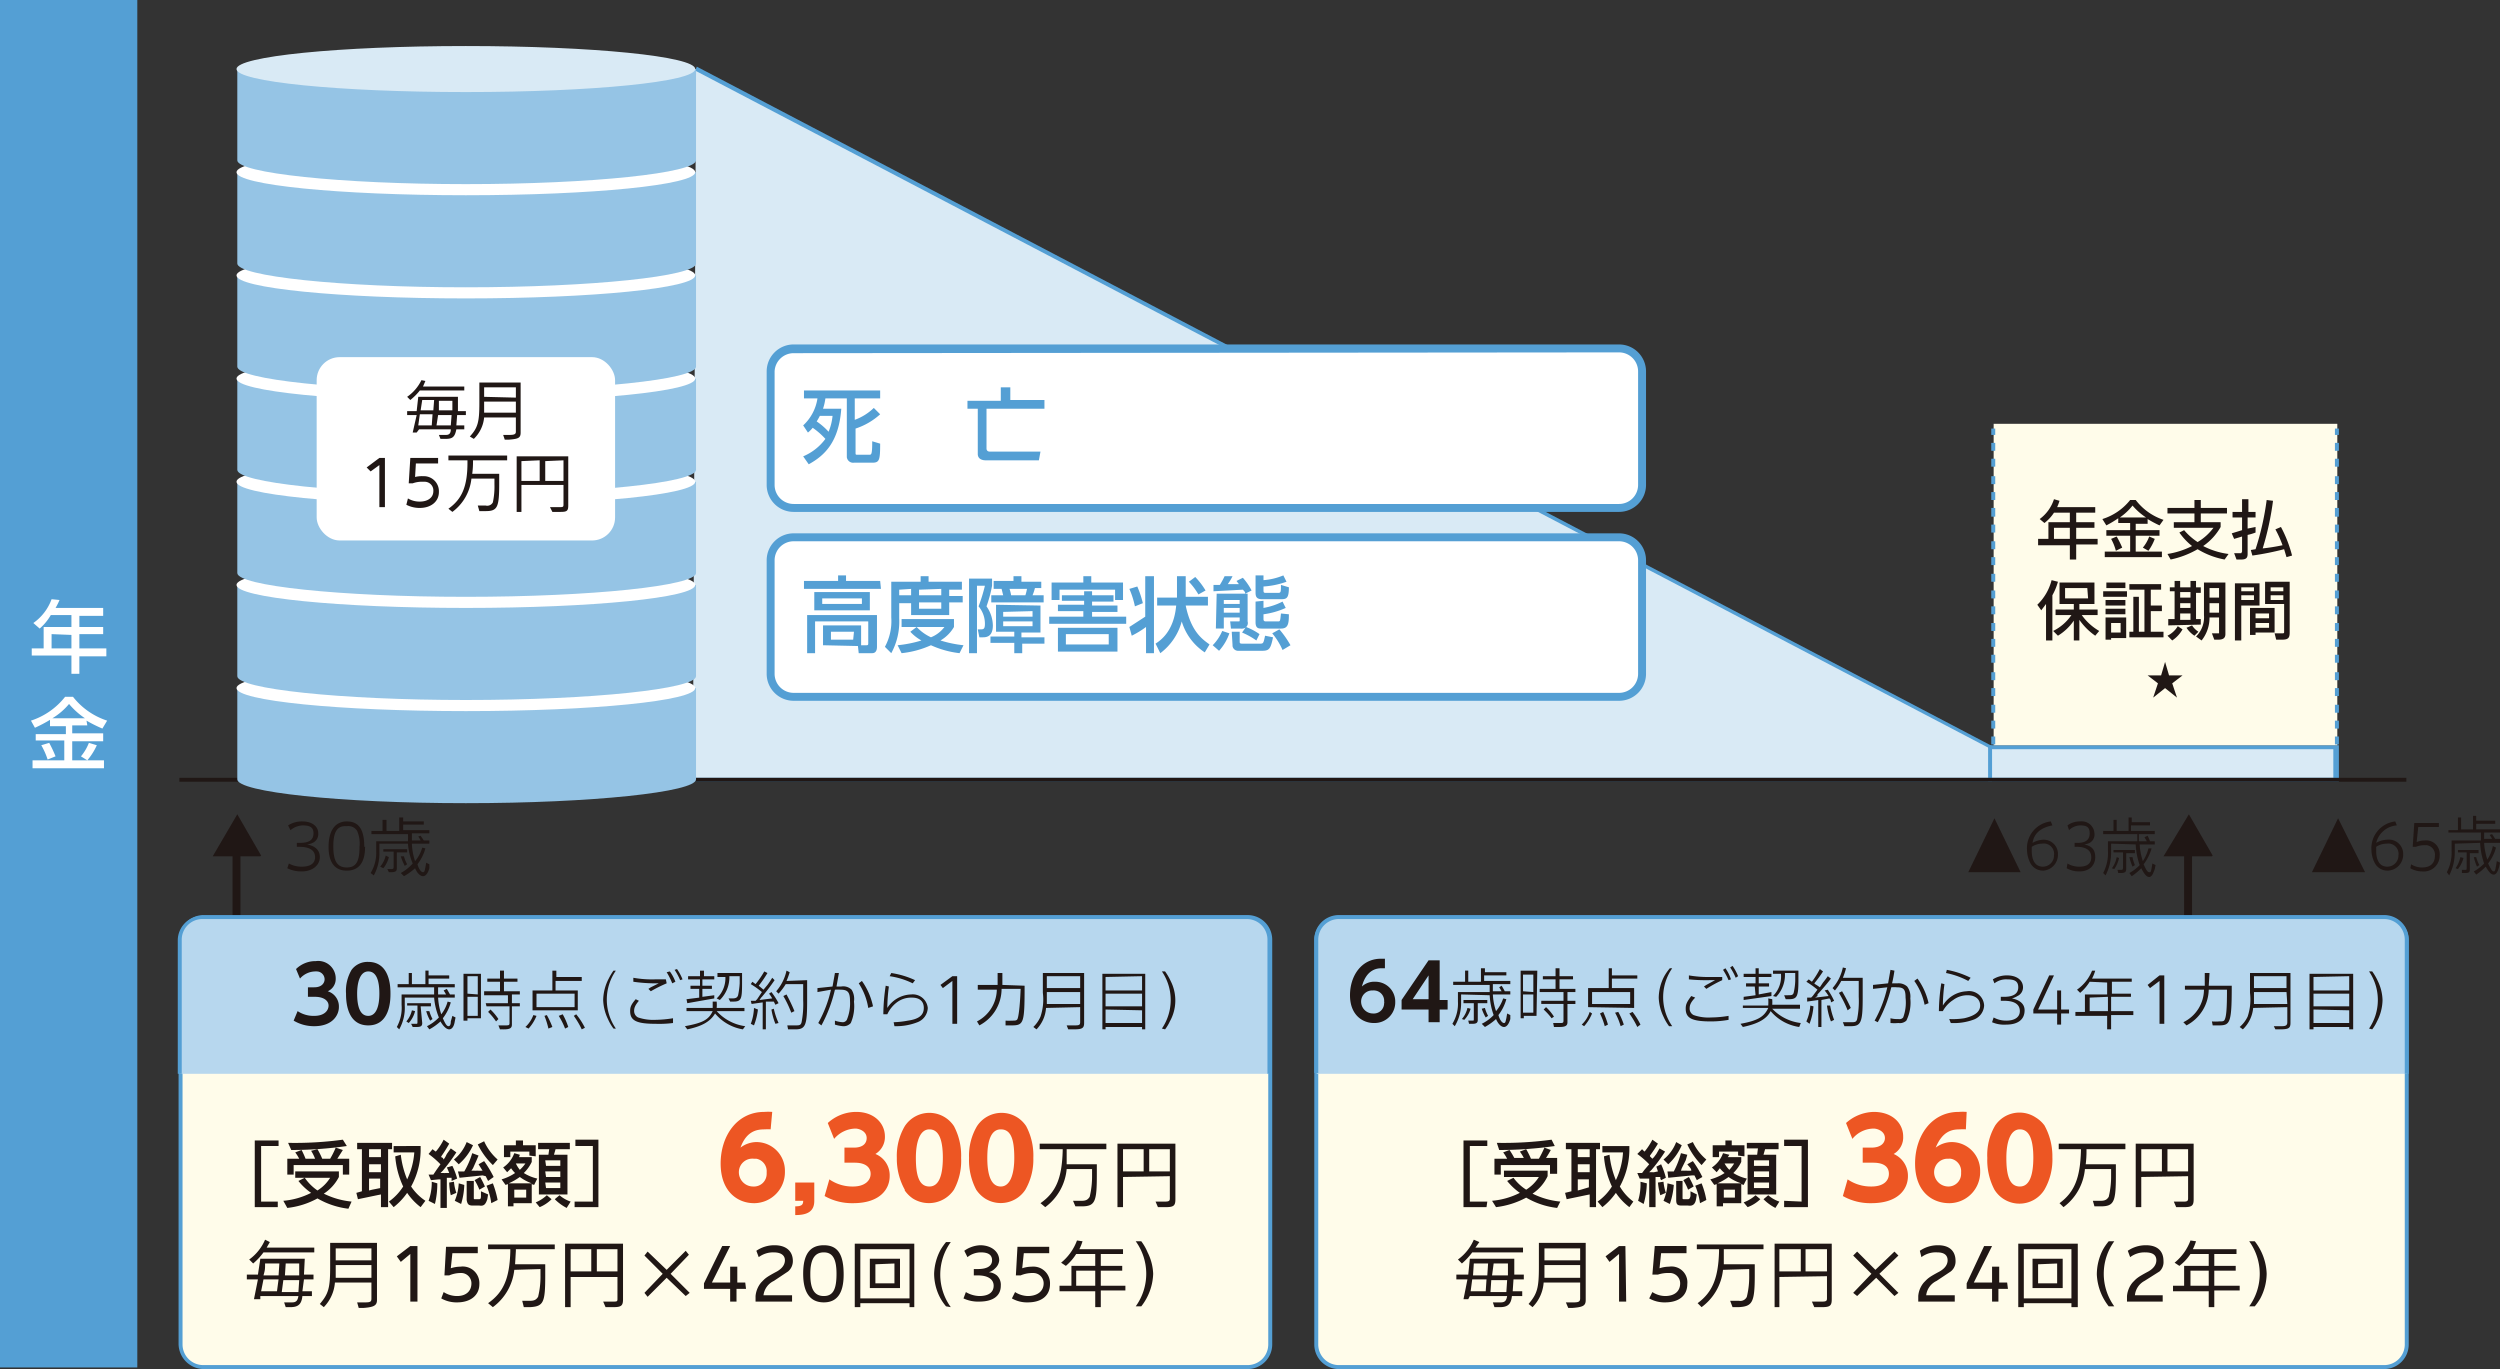 <svg xmlns="http://www.w3.org/2000/svg" width="315" height="172.5"><rect width="100%" height="100%" fill="#333333" stroke="none"/><path fill="#201715" d="M275.2 107h1v13.4h-1z"/><path fill="#201715" d="M278.8 107.8l-3-5.2-3.2 5.3h6.1z"/><rect x="165.9" y="115.6" width="137.3" height="56.7" rx="2.9" fill="#fffcea"/><path d="M300.3 172.5H168.8a3.1 3.1 0 01-3.2-3.1v-51a3.1 3.1 0 013.2-3h131.5a3.1 3.1 0 013.2 3v51a3.1 3.1 0 01-3.2 3.1zm-131.5-56.7a2.6 2.6 0 00-2.7 2.6v51a2.6 2.6 0 002.7 2.6h131.5a2.6 2.6 0 002.7-2.7v-50.9a2.6 2.6 0 00-2.7-2.6z" fill="#549fd4"/><path d="M165.9 135.3v-16.9a2.9 2.9 0 012.9-2.8h131.5a2.9 2.9 0 013 2.9v16.8" fill="#b7d7ee"/><path d="M303.5 135.3h-.5v-16.9a2.6 2.6 0 00-2.6-2.6H168.8a2.6 2.6 0 00-2.7 2.6v16.8h-.5v-16.7a3.1 3.1 0 013.2-3.2h131.5a3.1 3.1 0 013.2 3.2z" fill="#549fd4"/><path fill="#d9eaf5" d="M87.3 98.2h163.5v-4.1L87.7 8.7"/><path fill="#549fd4" d="M251 98.5H87.4V98h163.3v-3.7L87.6 8.9l.2-.5L251 94v4.6z"/><path fill="#d9eaf5" d="M250.8 94.1v4.1h43.6v-4.1H251z"/><path d="M294.7 98.5h-44.2v-4.6h44.2zM251 98h43v-3.6h-43z" fill="#549fd4"/><path fill="#fffcea" d="M251.2 53.4h43.3v40.5h-43.3z"/><path d="M294.7 93.8h-.5v-1h.5zm0-2h-.5v-1h.5zm0-2h-.5v-1h.5zm0-2.1h-.5v-1h.5zm0-2h-.5v-1h.5zm0-2.2h-.5v-1h.5zm0-2h-.5v-1h.5zm0-2h-.5v-1h.5zm0-2.1h-.5v-1h.5zm0-2h-.5v-1h.5zm0-2.1h-.5v-1h.5zm0-2.1h-.5v-1h.5zm0-2h-.5v-1h.5zm0-2.1h-.5v-1h.5zm0-2h-.5V64h.5zm0-2.1h-.5v-1h.5zm0-2h-.5v-1h.5zm0-2.2h-.5v-1h.5zm0-2h-.5v-1h.5zm0-2h-.5V54h.5zM251.4 93.8h-.5v-1h.5zm0-2h-.5v-1h.5zm0-2h-.5v-1h.5zm0-2.1h-.5v-1h.5zm0-2h-.5v-1h.5zm0-2.2h-.5v-1h.5zm0-2h-.5v-1h.5zm0-2h-.5v-1h.5zm0-2.1h-.5v-1h.5zm0-2h-.5v-1h.5zm0-2.1h-.5v-1h.5zm0-2.1h-.5v-1h.5zm0-2h-.5v-1h.5zm0-2.1h-.5v-1h.5zm0-2h-.5V64h.5zm0-2.1h-.5v-1h.5zm0-2h-.5v-1h.5zm0-2.2h-.5v-1h.5zm0-2h-.5v-1h.5zm0-2h-.5V54h.5z" fill="#549fd4"/><path d="M258.8 64.6a5.3 5.3 0 01-1.2 1.3l-.6-.5a5 5 0 001.8-2.5l.7.2a6.7 6.7 0 01-.3.8h4.8v.7h-2.4v1.2h2.3v.7h-2.3v1.4h2.7v.7h-2.7v1.9h-.8v-1.8h-4v-.8h1.3v-2.1h2.7v-1.2zm0 1.9v1.4h2v-1.4zM270.6 66h-1.5v.8h3v.7h-3v2h3.3v.7h-7.2v-.7h3.2v-2h-3v-.7h3v-.9h-1.5v-.6a13.6 13.6 0 01-1.5.9l-.5-.8a7.2 7.2 0 003.5-2.4h.7a7.3 7.3 0 003.5 2.5l-.5.7a14.5 14.5 0 01-1.5-.8zm-4 3.4a6.4 6.4 0 00-.6-1.5l.7-.3a12.5 12.5 0 01.7 1.4zm3.8-4.2a7.8 7.8 0 01-1.7-1.5 7.2 7.2 0 01-1.6 1.5zM270 69a4.7 4.7 0 00.8-1.4l.7.3a6.3 6.3 0 01-.8 1.5zM275.2 66.8a7.8 7.8 0 001.7 1.5 6.9 6.9 0 002-1.8h-5v-.7h2.6v-1.1h-3.4V64h3.4v-1h.8v1h3.3v.7h-3.3v1.1h2.5v.6a7.2 7.2 0 01-2.2 2.4 9.5 9.5 0 003.2 1l-.5.7a10 10 0 01-3.4-1.3 11.4 11.4 0 01-3.4 1.3l-.4-.7a10.3 10.3 0 003.1-1 8.1 8.1 0 01-1.6-1.7zM282.5 65.2h-1.2v-.7h1.2v-1.6h.8v1.6h.9v.7h-1v1.4l1-.2v.7a6.5 6.5 0 01-1 .3v2.4c0 .5-.2.7-.8.7h-.6l-.3-.8H282.4l.1-.2v-1.9l-1 .3-.3-.7 1.3-.4zm5.6 5l-.3-1a35.6 35.6 0 01-4 .8l-.2-.7.6-.1a34.3 34.3 0 001.4-6.2l.8.1a36.3 36.3 0 01-1.3 6 24.3 24.3 0 002.5-.4 14 14 0 00-.9-2l.7-.3a16.1 16.1 0 011.4 3.6zM257.8 76.1l-.6.8-.5-.7a6.5 6.5 0 001.8-3.1l.8.2a7.3 7.3 0 01-.7 1.7v5.7h-.8zm4.2.7h2.3v.7h-2a7 7 0 002.2 2l-.5.6a8 8 0 01-2-2v2.6h-.7v-2.5a6.5 6.5 0 01-2 1.9l-.6-.6a6 6 0 002.3-2h-2v-.7h2.3v-.7h-1.8v-2.7h4.4v2.7H262zm1-2.7h-2.8v1.3h2.9zM268 74.5v.7h-3v-.7zm-2.7 3.3h2.6v2.6H266v.2h-.7zm2.5-1.5h-2.5v-.7h2.5zm0 .4v.7h-2.5v-.7zm0-2.6h-2.4v-.7h2.4zm-1.8 4.4v1.2h1.2v-1.2zm2.8-3.3h.7v4.4h.7v-5.3h-1.9v-.7h4v.7H271v2h1.4v.7h-1.4v2.6h1.6v.7h-4.3v-.7h.5zM275 79.3a4.1 4.1 0 01-1.3 1.4l-.6-.6a3.1 3.1 0 001.3-1.2zm-1.8-.5V78h.8v-3.5h-.6V74h.6v-.8h.7v.8h1.3v-.8h.7v.8h.6v.7h-.6V78h.6v.7zm1.5-4.2v.7h1.3v-.7zm0 1.4v.6h1.3V76zm0 1.3v.8h1.3v-.8zm1.5 1.5a2.6 2.6 0 00.8.8l-.5.5a3.5 3.5 0 01-1-1zm2.5 1h.9v-2h-1.2a4.6 4.6 0 01-1 2.9l-.7-.5a3.4 3.4 0 001-2.7v-4.1h2.7v6.5c0 .5-.3.7-.9.7h-.5zm-.3-5.7v1.2h1.2v-1.2zm0 1.9v1.2h1.2V76zM284.7 76.3h-2.3v4.4h-.8v-7.2h3.1zM284 74h-1.6v.5h1.6zm0 1h-1.6v.6h1.6zm.2 5h-.7v-3.4h3.1v3.1h-2.4zm1.7-2.1v-.6h-1.7v.6zm0 1.2v-.6h-1.7v.6zm2.6.6c0 .7-.2.9-1 .9h-.7l-.2-.8h.8c.4 0 .4 0 .4-.2v-3.5h-2.4v-2.8h3.1zm-.8-5.7h-1.6v.5h1.6zm0 1h-1.6v.6h1.6zM275 85.1l-1.3 1 .6 1.8-1.5-1.2-1.5 1.2.6-1.8-1.3-1h1.7l.5-1.7.5 1.7z" fill="#201715"/><path fill="#549fd4" d="M0 0h17.3v172.3H0z"/><path d="M6.4 77.5A6.6 6.6 0 015 79.2l-.8-.7a6.3 6.3 0 002.3-3l1 .1a8.2 8.2 0 01-.5 1h6v1h-3V79h3v.9h-3v1.8h3.4v1H10v2.2H9v-2.3H4v-.9h1.5V79H9v-1.5zm.1 2.4v1.8H9V80zM11 91.4H9.1v1H13v1H9.1v2.4h4v1h-9v-1h4v-2.5H4.5v-.8h3.8v-1H6.3v-.8a17.4 17.4 0 01-1.9 1l-.5-.9a9 9 0 004.3-3h1a9 9 0 004.3 3l-.6 1a17.3 17.3 0 01-2-1zm-5 4.3a9 9 0 00-.8-1.8l1-.3a16.1 16.1 0 01.8 1.7zm4.7-5.2a9.6 9.6 0 01-2-1.8 8.3 8.3 0 01-2.1 1.8zm-.5 4.8a6.1 6.1 0 001-1.7l1 .3a7.9 7.9 0 01-1.2 1.9z" fill="#fff"/><path d="M36.3 104a3.2 3.2 0 011.8-.5c1.2 0 2 .6 2 1.5a1.2 1.2 0 01-.7 1.2 2.3 2.3 0 01-.7.2c1 .2 1.6.7 1.6 1.6 0 1-.9 1.8-2.3 1.8a4 4 0 01-1.8-.4l.2-.6a3.3 3.3 0 001.6.4c1.1 0 1.7-.4 1.7-1.2s-.6-1.3-2-1.3h-.3v-.5h.4c1.2 0 1.7-.4 1.7-1.2s-.5-1-1.4-1a2.6 2.6 0 00-1.5.6zM46 106.7c0 2-.8 3-2.3 3s-2.3-1-2.3-3 .8-3.2 2.3-3.2 2.2 1 2.2 3.2zm-4 0c0 1.8.5 2.6 1.7 2.6s1.6-.8 1.6-2.6a4 4 0 00-.3-2 1.3 1.3 0 00-1.3-.6c-1.2-.1-1.7.7-1.7 2.5zM47.8 106.3v1a5.7 5.7 0 01-.7 3l-.4-.3a4.9 4.9 0 00.7-2.8V106h4a8 8 0 000-.9h-4.6v-.4h1.4v-1.4h.5v1.4h1.6V103h.5v.5h2.6v.4h-2.6v.7h3.3v.4h-2.2v.9H53a3.4 3.4 0 00-.3-.5l.3-.1.4.6h.7v.4h-2.2a7.5 7.5 0 00.4 2.2 4.5 4.5 0 00.9-1.7l.4.1a5.9 5.9 0 01-1 2c.2.7.5 1 .7 1s.2-.2.3-.6l.1-.6.4.2v.5c-.2.7-.5 1-.8 1s-.7-.3-1-1a7.7 7.7 0 01-1.4 1l-.4-.4a5.6 5.6 0 001.5-1.2 8 8 0 01-.6-2.5zM49 108a3.7 3.7 0 01-.7 1.4l-.4-.2a3.3 3.3 0 00.7-1.4zm1 1.4c0 .4-.2.5-.8.5H49l-.2-.4h.5c.2 0 .3 0 .3-.3v-1.9h-1.3v-.3h3v.4h-1.3zm1-.3a7.3 7.3 0 01-.5-1.2h.4a4.2 4.2 0 00.4 1zM298 109.9h-6.7l3.3-6.8zM302 104a2.9 2.9 0 00-2.6 2.2 3 3 0 011.4-.4 1.8 1.8 0 012 1.7v.2a2 2 0 01-2 2 1.8 1.8 0 01-1.6-1 3.7 3.7 0 01-.4-1.6 3.4 3.4 0 013-3.6zm-2.6 3.2c0 1.3.5 2 1.4 2a1.4 1.4 0 001.4-1.3v-.1a1.3 1.3 0 00-1.5-1.5 2.4 2.4 0 00-1.3.4.4.4 0 000 .1zM304.5 106.1a2.6 2.6 0 011-.2 1.7 1.7 0 011.9 1.6 1.2 1.2 0 010 .3 2 2 0 01-2.2 2 3 3 0 01-1.5-.4l.1-.5a2.5 2.5 0 001.4.4c1 0 1.6-.5 1.6-1.5a1.2 1.2 0 00-1-1.3 1.3 1.3 0 00-.2 0 2.9 2.9 0 00-1.2.2h-.4l.2-3h3.1v.5h-2.6zM309.3 106.3v1a6.3 6.3 0 01-.7 3l-.3-.4a5.3 5.3 0 00.6-2.7v-1.3h3.7v-1h-4.1v-.3h1.2V103h.4v1.5h1.5v-1.7h.4v.6h2.4v.4H312v.7h3v.4h-2v.8h1a4.2 4.2 0 00-.3-.5l.3-.1.4.6h.6v.5h-2a8.2 8.2 0 00.4 2.1 4.7 4.7 0 00.7-1.7l.4.2a5.8 5.8 0 01-1 2c.3.6.5 1 .7 1s.2-.2.3-.7l.1-.6.4.2-.1.5c-.2.7-.4 1-.7 1s-.6-.3-1-1a7.2 7.2 0 01-1.2 1l-.3-.4a5.6 5.6 0 001.3-1 9 9 0 01-.5-2.6zm1.1 1.8a3.8 3.8 0 01-.7 1.4l-.3-.1a3.7 3.7 0 00.6-1.4zm.8 1.4c0 .4-.1.5-.6.5h-.4v-.4h.4c.2 0 .2 0 .2-.3v-1.9h-1.1v-.3h2.6v.4h-1.1zm.9-.3a7.1 7.1 0 01-.4-1.2h.3a4.7 4.7 0 00.4 1zM254.6 109.9H248l3.3-6.8zM258.6 104c-1.5.3-2.3 1-2.5 2.2a3 3 0 011.4-.4 1.8 1.8 0 011.8 1.7v.2a2 2 0 01-1.8 2h-.1a1.8 1.8 0 01-1.6-1 3.8 3.8 0 01-.4-1.6 3.4 3.4 0 013-3.6zm-2.6 3.2c0 1.3.5 2 1.4 2a1.4 1.4 0 001.4-1.3v-.1a1.3 1.3 0 00-1.5-1.5 2.4 2.4 0 00-1.3.4v.1zM260.5 104a2.6 2.6 0 011.6-.5 1.6 1.6 0 011.8 1.5 1.2 1.2 0 01-.6 1.2 2 2 0 01-.7.2c1 .2 1.4.7 1.4 1.6 0 1-.7 1.8-2 1.8a3.2 3.2 0 01-1.6-.4l.1-.6a2.8 2.8 0 001.5.4c1 0 1.5-.4 1.5-1.2s-.6-1.3-1.8-1.3h-.3v-.5h.4c1 0 1.5-.4 1.5-1.2s-.4-1-1.2-1a2.1 2.1 0 00-1.4.6zM266 106.3v1a6.2 6.2 0 01-.7 3l-.3-.3a5.4 5.4 0 00.6-2.8V106h3.7v-.9H265v-.4h1.3v-1.4h.4v1.4h1.5v-1.7h.4v.6h2.3v.4h-2.4v.7h3v.4h-2v.9h1a4.3 4.3 0 00-.3-.5l.4-.2a5.7 5.7 0 01.3.7h.6v.4h-1.9a7.8 7.8 0 00.4 2.1 4.9 4.9 0 00.7-1.6h.4a6 6 0 01-1 2c.3.7.5 1 .7 1s.2 0 .3-.5l.1-.6.4.2-.1.5c-.2.6-.4 1-.7 1s-.6-.3-1-1.1a7.5 7.5 0 01-1.2 1l-.3-.4a5.4 5.4 0 001.3-1 9 9 0 01-.5-2.6zm1 1.8a3.8 3.8 0 01-.6 1.4l-.3-.1a3.4 3.4 0 00.6-1.4zm.9 1.4c0 .4-.2.5-.7.5h-.3l-.1-.4h.5c.1 0 .2 0 .2-.3v-1.9h-1.2v-.3h2.7v.4h-1.1zm.8-.3a7.1 7.1 0 01-.4-1.2h.4a4.3 4.3 0 00.3 1zM29.3 107h1v10.1h-1z" fill="#201715"/><path fill="#201715" d="M32.9 107.8l-3-5.2-3.1 5.3h6zM187.3 152.1h-2.9v-8.4h3v.7h-2.2v7h2.2zM188 151.3a9.6 9.6 0 003.5-1 7.8 7.8 0 01-1.6-1.5l.8-.4a5.8 5.8 0 001.6 1.5 5 5 0 001.6-1.6h-4.4v-.8h5.5v.7a5.4 5.4 0 01-1.9 2.2 10 10 0 003.5 1l-.4.8a9.9 9.9 0 01-3.9-1.3 10.6 10.6 0 01-3.8 1.2zm1.9-5.3a6 6 0 00-.5-.8l.8-.3a11.1 11.1 0 01.6 1h1.2a5.4 5.4 0 00-.5-.8l.8-.3a10.9 10.9 0 01.6 1.2h1a14.1 14.1 0 00.7-1.4l.8.3a12 12 0 01-.6 1h1.4v2h-.9v-1.1h-6.2v1.2h-.8v-2zm-1.3-2a45.1 45.1 0 006.9-.4l.4.8a48.9 48.9 0 01-7 .5zM199.8 150.6l-2.4.5-.2-.8.8-.2v-5.3h-.7v-.8h4.3v.8h-.5v7.3h-.8v-1.6zm-1-5.8v1h1.5v-1zm0 1.9v1h1.5v-1zm0 3.3l.4-.1 1-.3v-1h-1.4zm2.5 1.4a6.6 6.6 0 001.8-1.9 11 11 0 01-1-3.8l.7-.2a11.6 11.6 0 00.8 3.2 9.3 9.3 0 00.9-3.5h-2.6v-.8h3.4v.6a9.9 9.9 0 01-1.2 4.5 6.4 6.4 0 001.7 1.9l-.5.7a7.6 7.6 0 01-1.7-1.8 8.3 8.3 0 01-1.7 1.8zM207.2 147.4l.6-.7a11 11 0 00-1.5-1.3l.6-.6.3.3.1-.1a8.4 8.4 0 00.9-1.4l.7.5a16.3 16.3 0 01-1 1.5v.1l.2.2.1.1.2-.2.3-.4.4-.7.7.4a21 21 0 01-1.7 2.3l-.3.3h.4a.8.8 0 00.2 0l.5-.1-.2-.6.6-.3a9.6 9.6 0 01.6 1.7l-.6.3-.1-.2v-.2h-.6v3.8h-.8v-3.6h-1.2l-.3-.7h.6zm-.8 3.9a7.2 7.2 0 00.3-2.4l.8.2a10.2 10.2 0 01-.4 2.6zm3.2-2.4a6.2 6.2 0 00.3 1.4l-.7.3a8.6 8.6 0 01-.3-1.6zm0-2.8a5.2 5.2 0 001.6-2.2l.7.4a7 7 0 01-1.7 2.4zm1.3 3.2a9.7 9.7 0 01-.5 2.4l-.8-.4a6.2 6.2 0 00.5-2.2zm2.3-1.2l-3 .3-.1-.8h.8a11.3 11.3 0 00.9-2.3l.8.2-.2.7-.5 1-.1.3h.2a2.3 2.3 0 00.4 0 4.9 4.9 0 00.7 0c0-.3-.2-.4-.5-.8l.7-.4a13.4 13.4 0 011.2 2l-.7.4-.3-.6zm-1.2 2.8c0 .2 0 .2.3.2h.3c.2 0 .3 0 .4-.4v-.6l.8.4-.1.6c-.1.6-.4.9-1 .8h-.8c-.5 0-.7-.1-.7-.7v-2.4h.8zm.8-2.6a11.1 11.1 0 01.6 1.2l-.7.4a6.9 6.9 0 00-.6-1.2zm1.6-1.5a9.3 9.3 0 01-1.8-2.6l.7-.3a6.4 6.4 0 001.7 2.2zm0 2.3a10.5 10.5 0 01.6 2.1l-.8.4a8.8 8.8 0 00-.6-2.2zM215.5 148.6a6 6 0 001.8-.8 3.7 3.7 0 01-.6-.6l-.4.5-.6-.6a3.6 3.6 0 001.4-1.8l.8.2a3.5 3.5 0 01-.2.3h1.7v.6a5 5 0 01-1 1.4 5.4 5.4 0 001.7.7l-.4.8-.3-.1v2.4h-2.3v.4h-.8v-2.8l-.3.1zm3.5-3v-.5h-2.4v.7h-.8v-1.5h1.6v-.6h.8v.6h1.6v1.4zm.4 3.5a5.7 5.7 0 01-1.6-.8 7.1 7.1 0 01-1.4.8zm-.8 1.8v-1h-1.4v1zm-1.3-4.3a3.1 3.1 0 00.6.8 5 5 0 00.6-.8zm4.5 4.5a4.6 4.6 0 01-1.6 1l-.5-.6a4.7 4.7 0 001.5-.9zm2-5.6v5h-3.6v-5h1.2l.1-.8h-1.4v-.7h4v.8h-1.7l-.2.7zm-2.8 1.4h1.9v-.7H221zm0 1.4h1.9v-.7H221zm0 1.4h1.9v-.7H221zm1.8.9a4 4 0 001.4.8l-.5.8a5.9 5.9 0 01-1.5-1.1zM227 151.4v-7h-2.2v-.8h3v8.5h-3v-.8z"/><path d="M232.8 148.6a5.2 5.2 0 003 .9c1.5 0 2.2-.7 2.2-1.6 0-.7-.4-1.4-2-1.4h-1.3v-1.9h1.1c1.2 0 1.7-.6 1.7-1.2 0-.9-1-1.2-1.4-1.2a3.5 3.5 0 00-2.7 1.3l-.8-2a5.4 5.4 0 013.5-1.4c2.3 0 3.7 1.4 3.7 3.1a2.4 2.4 0 01-1.2 2.2 3 3 0 011.8 2.8c0 1.6-1.2 3.4-4.6 3.4a7 7 0 01-3.6-.9zM247.7 142.3a4 4 0 00-.7 0c-.9 0-2.2.1-3.1 2.3a3.4 3.4 0 012-.7 3.6 3.6 0 013.6 3.6v.2a3.9 3.9 0 01-3.8 3.9h-.1c-2.1 0-4.3-1.4-4.3-5 0-3.4 2-6.5 5.5-6.5a6.8 6.8 0 011 0zm-2.2 3.7a1.7 1.7 0 00-1.8 1.6 1.8 1.8 0 001.8 1.9 1.6 1.6 0 001.6-1.6v-.2a1.6 1.6 0 00-1.3-1.7 1.5 1.5 0 00-.3 0zM251.3 149.9a8 8 0 01-.9-4 7.3 7.3 0 011-4.1 3.7 3.7 0 015.1-1 3.9 3.9 0 011.1 1 8 8 0 011 4 7.6 7.6 0 01-1 4.1 3.7 3.7 0 01-6.3 0zm4.9-4c0-2.3-.5-3.6-1.7-3.6s-1.7 1.6-1.7 3.6c0 2.2.4 3.6 1.7 3.6s1.7-1.6 1.7-3.7z" fill="#ed5623"/><path d="M262.7 147.3a6.7 6.7 0 01-2.7 4.8l-.5-.5c1.9-1.4 2.6-3.2 2.7-6.6v-.2h-2.8v-.7h8.4v.7h-4.9v.2a13.7 13.7 0 01-.1 1.7h3.8v1.3c0 3.4-.2 4-1.9 4h-.8l-.2-.7h1c.6 0 .8-.2 1-.5a11 11 0 00.3-2.7v-.8zM269.8 148.3v3.8h-.7v-8h7.3v7c0 .8-.2 1-1.2 1h-1l-.3-.7h1.3c.4 0 .5-.1.5-.4v-2.8zm0-3.5v2.8h2.6v-2.8zm3.3 0v2.8h2.6v-2.8zM185 163.7h-.6l.5-2.5h-1.4v-.6h1.5l.2-2h5.6v2h1.2v.6h-1.3l-.1 1.5h1.2v.6h-1.3c-.1 1-.5 1.4-1.5 1.4h-.7l-.2-.6h1c.5 0 .7-.2.8-.8h-4.7zm.5-5.9a8.2 8.2 0 01-1.3 1.4l-.5-.5a6 6 0 002-2.5l.7.3-.5.7h6v.6zm0 3.4l-.2 1.5h1.9l.1-1.5zm2-2h-1.8l-.1 1.5h1.8zm.3 3.6h2l.1-1.5h-2zm2.2-2.1v-1.5h-1.8l-.2 1.5zM194.5 161.6a4.9 4.9 0 01-1.4 3.1l-.5-.4c1.1-1.3 1.3-2 1.3-4.7v-3h5.9v7.2c0 .7-.3.9-1.7 1h-.5l-.3-.7h1c.6 0 .8-.1.8-.5v-2zm4.6-2.2h-4.5v1.6h4.5zm0-.6v-1.5h-4.5v1.5zM204.9 164h-.9v-6l-1.2 1-.5-.7 1.7-1.3h.8zM209.1 159.8a4 4 0 011.2-.2 2 2 0 012.3 2.2c0 1.4-1 2.3-2.8 2.3a3.9 3.9 0 01-2-.5l.4-.8a3 3 0 001.6.5c1.2 0 1.9-.6 1.9-1.6a1.3 1.3 0 00-1.2-1.3h-.2a4 4 0 00-1.4.2h-.7l.3-3.6h4v.9h-3.2zM217.1 160a6.7 6.7 0 01-2.7 4.7l-.5-.5c1.9-1.4 2.6-3.2 2.7-6.5v-.3h-2.8v-.6h8.4v.6h-5v1.9h3.9v1.4c0 3.4-.3 3.9-2 4h-.8l-.3-.8h1.1a.9.9 0 001-.5 10.6 10.6 0 00.3-2.7v-.8zM224.2 160.9v3.8h-.6v-8h7.2v7c0 .8-.2 1-1.2 1h-1l-.3-.7h1.3c.5 0 .6-.1.6-.4v-2.8zm0-3.5v2.8h2.7v-2.8zm3.3 0v2.8h2.7v-2.8zM239.2 162.9l-.5.4-2.3-2.3-2.4 2.3-.5-.4 2.3-2.4-2.3-2.3.5-.5 2.3 2.3 2.4-2.3.5.5-2.4 2.3zM241.9 157.6a4 4 0 012.3-.7c1.4 0 2.2.7 2.2 2a1.6 1.6 0 01-.6 1.3l-1.8 1.2a2.3 2.3 0 00-1.3 1.8h3.6v.8h-4.6v-.7a3 3 0 01.7-1.7c.5-.5.5-.6 2-1.4.7-.4 1-.9 1-1.4 0-.7-.5-1-1.3-1a3 3 0 00-2 .6zM253 162.4h-1.2v1.6h-.8v-1.6h-3.2v-.7l2.2-4.7h1l-2.3 4.6h2.3v-2h.9v2h1zM261 164.7v-.5h-6v.5h-.7v-8h7.5v8zm0-7.3h-6v6.2h6zm-4.9 4.9v-3.7h3.8v3.7zm.7-3v2.4h2.4v-2.5zM265.7 164.6a7 7 0 01-1.5-4 6.8 6.8 0 01.8-3.2 6.6 6.6 0 01.7-1h.7a7 7 0 000 8.2zM268.1 157.6a4 4 0 012.3-.7c1.4 0 2.2.7 2.2 2a1.6 1.6 0 01-.5 1.3l-1.9 1.2a2.3 2.3 0 00-1.2 1.8h3.5v.8H268v-.7a3.1 3.1 0 01.7-1.7c.5-.5.5-.6 2-1.4.7-.4 1-.9 1-1.4 0-.7-.5-1-1.4-1a3 3 0 00-1.9.6zM276 158a6.1 6.1 0 01-1.4 1.5l-.6-.4a6.5 6.5 0 002-2.8l.7.1a7.4 7.4 0 01-.4 1h5.5v.6H279v1.5h2.7v.6H279v1.9h3.2v.6H279v2.1h-.7v-2h-4.5v-.7h1.4v-2.5h3.1V158zm0 2.1v1.9h2.3v-1.9zM283.4 164.6a7 7 0 000-8.2h.7a7 7 0 011.5 4.1 6.8 6.8 0 01-.8 3.1 6.9 6.9 0 01-.7 1z" fill="#201715"/><rect x="22.6" y="115.6" width="137.3" height="56.7" rx="2.9" fill="#fffcea"/><path d="M157 172.5H25.6a3.2 3.2 0 01-3.1-3.2v-50.9a3.2 3.2 0 013-3.1h131.7a3.1 3.1 0 013.1 3.1v51a3.1 3.1 0 01-3.1 3.1zM25.6 115.8a2.6 2.6 0 00-2.6 2.6v51a2.6 2.6 0 002.6 2.6h131.6a2.6 2.6 0 002.6-2.6v-51a2.6 2.6 0 00-2.6-2.6z" fill="#549fd4"/><path d="M22.6 135.3v-16.9a2.9 2.9 0 012.9-2.8h131.6a2.9 2.9 0 012.8 2.9v16.8" fill="#b7d7ee"/><path d="M160.2 135.3h-.5v-16.9a2.6 2.6 0 00-2.6-2.6H25.5a2.6 2.6 0 00-2.6 2.7v16.8h-.5v-16.9a3.1 3.1 0 013-3h131.7a3.1 3.1 0 013.1 3z" fill="#549fd4"/><path d="M35 152.1h-2.9v-8.4h3v.7h-2.2v7H35zM35.7 151.3a9.5 9.5 0 003.5-1 7.4 7.4 0 01-1.6-1.5l.8-.4A6.2 6.2 0 0040 150a5 5 0 001.6-1.6h-4.4v-.8h5.5v.7a5.5 5.5 0 01-1.9 2.1 10.1 10.1 0 003.5 1l-.4.9a10.1 10.1 0 01-3.9-1.3 10.2 10.2 0 01-3.8 1.2zm2-5.3a6 6 0 00-.5-.8l.8-.3a11.1 11.1 0 01.5 1.1h1.2a5.4 5.4 0 00-.5-1l.8-.2a9.3 9.3 0 01.6 1.2h1a10.8 10.8 0 00.7-1.4l.9.3-.7 1.1H44v2h-.8v-1.2h-6.2v1.2h-.8v-2zm-1.4-2a44.9 44.9 0 006.9-.4l.5.8a49.1 49.1 0 01-7 .5zM47.5 150.6l-2.4.5-.2-.8.7-.2v-5.3H45v-.8h4.4v.8h-.5v7.3H48v-1.6zm-1-5.8v1H48v-1zm0 1.9v1H48v-1zm0 3.3l.4-.1 1-.2v-1.2h-1.4zm2.5 1.4a6.8 6.8 0 001.8-1.9 10.9 10.9 0 01-1-3.8l.7-.2a11.6 11.6 0 00.8 3.1 9.3 9.3 0 00.9-3.4h-2.6v-.8H53v.5a9.7 9.7 0 01-1.2 4.6 6.5 6.5 0 001.8 1.8l-.6.8a7.7 7.7 0 01-1.7-1.8 8.3 8.3 0 01-1.7 1.8zM55 147.4l.5-.7a11.8 11.8 0 00-1.5-1.3l.5-.6.4.3.1-.1a7.4 7.4 0 00.9-1.4l.7.5a16.6 16.6 0 01-1 1.6v.1l.2.1.1.2.2-.3.2-.4.5-.7.7.5a23.8 23.8 0 01-1.7 2.3l-.3.3h.4a.8.8 0 00.2 0h.5a6 6 0 00-.3-.7l.7-.2a8.8 8.8 0 01.6 1.6l-.7.3v-.4h-.6v3.8h-.8v-3.6h-.2l-1 .1-.3-.7h.6zm-1 3.9a6.7 6.7 0 00.4-2.4l.7.2a10.7 10.7 0 01-.3 2.6zm3.2-2.4a5.7 5.7 0 00.3 1.4l-.7.3a7.8 7.8 0 01-.2-1.6zm0-2.8a5.3 5.3 0 001.6-2.2l.8.4a7 7 0 01-1.8 2.4zm1.3 3.2a9.1 9.1 0 01-.4 2.4l-.8-.4a6.4 6.4 0 00.5-2.2zm2.3-1.2l-2.9.3-.2-.8h.8a10.4 10.4 0 001-2.3l.8.3-.3.7-.4.9-.2.3h.3a1.7 1.7 0 00.4 0 4.8 4.8 0 00.7 0l-.5-.8.7-.4a14.4 14.4 0 011.2 2l-.7.5-.3-.6zm-1.1 2.8c0 .2 0 .2.2.2h.4c.2 0 .3 0 .3-.4v-.6l.9.4-.1.6c-.2.6-.4.9-1 .8h-.8c-.5 0-.7-.1-.8-.7v-2.4h.9zm.8-2.6a12.2 12.2 0 01.6 1.2l-.7.4a6.9 6.9 0 00-.6-1.2zm1.6-1.5a9.3 9.3 0 01-1.9-2.6l.8-.4a6.7 6.7 0 001.7 2.3zm0 2.3a12.3 12.3 0 01.6 2.1l-.8.4a8.3 8.3 0 00-.6-2.2zM63.2 148.6a6 6 0 001.7-.8 3.7 3.7 0 01-.5-.6l-.5.5-.5-.6a3.7 3.7 0 001.4-1.8l.7.2a2.6 2.6 0 01-.1.3H67v.6a4.8 4.8 0 01-1 1.4 5.4 5.4 0 001.7.7l-.4.8-.3-.1v2.4h-2.3v.4H64v-2.8l-.3.1zm3.5-3v-.5h-2.4v.7h-.8v-1.5H65v-.6h.9v.6h1.6v1.4zm.3 3.5a5.7 5.7 0 01-1.5-.8 8 8 0 01-1.4.8zm-.7 1.8v-1h-1.5v1zm-1.3-4.3a3.8 3.8 0 00.5.8 5 5 0 00.7-.8zm4.5 4.5a4.6 4.6 0 01-1.5 1l-.5-.6a4.7 4.7 0 001.4-.9zm2-5.6v5h-3.6v-5h1.2l.1-.7h-1.4v-.8h4v.8H70l-.2.7zm-2.7 1.4h1.8v-.7h-1.9zm0 1.4h1.8v-.7h-1.9zm0 1.4h1.8v-.7h-1.9zm1.7.9a4.1 4.1 0 001.4.8l-.5.8a6 6 0 01-1.5-1.1zM74.7 151.4v-7h-2.2v-.8h2.9v8.5h-3v-.7z" fill="#201715"/><path d="M97.1 142.3a4 4 0 00-.7 0c-.9 0-2.3.1-3.1 2.3a3.4 3.4 0 012-.7 3.6 3.6 0 013.6 3.6v.2a3.9 3.9 0 01-3.8 3.9H95c-2 0-4.2-1.4-4.2-5 0-3.4 2-6.5 5.5-6.5a6.8 6.8 0 011 0zM95 146a1.7 1.7 0 00-1.9 1.6 1.8 1.8 0 001.8 1.9 1.6 1.6 0 001.7-1.6v-.2a1.6 1.6 0 00-1.3-1.7h-.3zM102.6 149v2.3c0 1.3-.8 1.8-2.4 1.8V152c.8 0 1-.2 1-.7h-1V149zM104.5 148.6a5.1 5.1 0 003 .9c1.4 0 2.2-.7 2.2-1.6 0-.7-.5-1.4-2-1.4h-1.3v-1.9h1.2c1.2 0 1.6-.6 1.6-1.2 0-.9-1-1.2-1.4-1.2a3.6 3.6 0 00-2.7 1.3l-.8-2a5.3 5.3 0 013.6-1.4c2.2 0 3.6 1.4 3.6 3.1a2.5 2.5 0 01-1.2 2.2 2.9 2.9 0 011.8 2.8c0 1.6-1.2 3.4-4.6 3.4a7 7 0 01-3.6-.9zM114 149.9a8 8 0 01-1-4 7.4 7.4 0 011-4 3.7 3.7 0 016.2 0 7.9 7.9 0 01.9 4 7.6 7.6 0 01-.9 4 3.8 3.8 0 01-5.2 1.1 4 4 0 01-1-1zm4.8-4c0-2.3-.5-3.6-1.7-3.6s-1.7 1.6-1.7 3.6c0 2.2.4 3.6 1.7 3.6s1.7-1.6 1.7-3.7zM123 149.9a8 8 0 01-.9-4 7.3 7.3 0 011-4 3.7 3.7 0 016.2 0 7.9 7.9 0 01.9 4 7.6 7.6 0 01-1 4 3.7 3.7 0 01-5.1 1.1 3.9 3.9 0 01-1.1-1.1zm4.8-4c0-2.3-.4-3.6-1.7-3.6s-1.7 1.6-1.7 3.6c0 2.2.5 3.6 1.7 3.6s1.7-1.6 1.7-3.6z" fill="#ed5623"/><path d="M134.4 147.3a6.7 6.7 0 01-2.7 4.8l-.6-.5c2-1.4 2.7-3.2 2.8-6.6v-.2H131v-.7h8.4v.7h-5v1.9h3.8v1.3c0 3.4-.2 4-1.9 4h-.8l-.3-.7h1.1c.6 0 .8-.2 1-.5a11 11 0 00.3-2.7v-.8zM141.5 148.3v3.8h-.7v-8h7.3v7c0 .8-.2 1-1.2 1h-1l-.3-.7h1.2c.5 0 .6-.1.6-.4v-2.8zm0-3.5v2.8h2.6v-2.8zm3.3 0v2.8h2.6v-2.8zM32.8 163.7H32l.5-2.5h-1.4v-.6h1.4l.3-2h5.6l-.1 2h1.2v.6h-1.2l-.2 1.5h1.2v.6h-1.2c-.1 1-.5 1.4-1.5 1.4H36l-.2-.6h1c.5 0 .7-.2.8-.8h-4.8zm.4-5.9a8.2 8.2 0 01-1.3 1.4l-.5-.5a6 6 0 002-2.5l.6.3-.4.7h6v.6zm0 3.4l-.3 1.5h2l.2-1.5zm2-2h-1.8c0 .7 0 .8-.2 1.5h1.9zm.3 3.6h2.1l.1-1.5h-2zm2.2-2.1v-1.5H36l-.1 1.5zM42.2 161.6a5 5 0 01-1.4 3.1l-.5-.4c1.1-1.3 1.3-2 1.3-4.7v-3h5.9v7.2c0 .7-.4.9-1.7 1h-.6l-.2-.7h1c.7 0 .8-.1.8-.5v-2zm4.6-2.2h-4.5v1.6h4.5zm0-.6v-1.5h-4.5v1.5zM52.6 164h-.9v-6l-1.2 1-.5-.7 1.7-1.3h.9zM56.8 159.8a4 4 0 011.2-.2 2.1 2.1 0 012.4 2.2c0 1.4-1.1 2.3-2.8 2.3a3.9 3.9 0 01-2-.5l.3-.8a3.1 3.1 0 001.7.5c1.1 0 1.8-.6 1.8-1.6a1.3 1.3 0 00-1.2-1.3H58a3.7 3.7 0 00-1.4.3H56l.2-3.6h4v.8H57zM64.8 160a6.7 6.7 0 01-2.7 4.7l-.6-.5c2-1.4 2.7-3.2 2.8-6.5v-.3h-2.8v-.6h8.4v.6H65v.2l-.1 1.7h3.8v1.4c0 3.4-.2 3.9-1.9 4H66l-.2-.8h1c.6 0 .8-.2 1-.5a10.6 10.6 0 00.3-2.7v-.8zM71.9 160.9v3.8h-.7v-8h7.3v7c0 .8-.2 1-1.2 1h-1l-.3-.7h1.2c.5 0 .6 0 .6-.3v-2.8zm0-3.5v2.8h2.6v-2.8zm3.3 0v2.8h2.6v-2.8zM86.9 162.9l-.5.4L84 161l-2.4 2.4-.4-.5 2.3-2.4-2.3-2.3.4-.5L84 160l2.4-2.4.4.5-2.3 2.4zM94 162.4h-1.2v1.6H92v-1.6h-3.3v-.7L91 157h1l-2.3 4.6H92v-2h.9v2h1zM95.3 157.6a4 4 0 012.3-.7c1.4 0 2.3.7 2.3 2a1.7 1.7 0 01-.6 1.3l-1.8 1.2a2.3 2.3 0 00-1.3 1.8h3.6v.8h-4.6v-.7a3.1 3.1 0 01.7-1.7c.5-.5.5-.6 2-1.4.7-.4 1-.9 1-1.4 0-.7-.6-1-1.4-1a3 3 0 00-1.9.6zM106.3 160.6c0 2.3-.8 3.5-2.5 3.5s-2.6-1.2-2.6-3.6.8-3.6 2.6-3.6 2.5 1.2 2.5 3.7zm-4.2 0c0 1.8.5 2.7 1.7 2.7s1.6-.9 1.6-2.8-.5-2.7-1.6-2.7-1.7.8-1.7 2.7zM114.6 164.7v-.5h-6.2v.5h-.7v-8h7.5v8zm0-7.3h-6.2v6.2h6.2zm-5 4.9v-3.7h3.8v3.7zm.7-3v2.4h2.4v-2.5zM119.2 164.6a6.2 6.2 0 01-.9-1.4 6.6 6.6 0 01-.6-2.7 6.8 6.8 0 01.8-3 7.3 7.3 0 01.7-1h.6a7 7 0 000 8.2zM121.5 157.6a3.7 3.7 0 012-.7c1.4 0 2.4.8 2.4 1.9a1.5 1.5 0 01-.5 1 1.8 1.8 0 01-.8.5 1.8 1.8 0 011 .4 1.6 1.6 0 01.5 1.3c0 1.3-1 2-2.7 2a4.3 4.3 0 01-2-.4l.3-.8a3.5 3.5 0 001.7.5c1.2 0 1.8-.5 1.8-1.3s-.7-1.3-2-1.3h-.5v-.8h.5c1.2 0 1.8-.4 1.8-1.1s-.5-1-1.4-1a2.7 2.7 0 00-1.7.6zM128.8 159.8a4 4 0 011.2-.2 2.1 2.1 0 012.3 2.2c0 1.4-1 2.3-2.8 2.3a3.8 3.8 0 01-2-.5l.4-.8a3.1 3.1 0 001.6.5c1.2 0 2-.6 2-1.6a1.3 1.3 0 00-1.3-1.3h-.2a3.8 3.8 0 00-1.4.3h-.6l.2-3.6h4v.8H129zM135.6 158a6.3 6.3 0 01-1.3 1.5l-.6-.4a6.5 6.5 0 002-2.8l.7.1a7.3 7.3 0 01-.4 1h5.5v.6h-2.8v1.5h2.7v.6h-2.7v1.9h3.1v.6h-3.1v2.1h-.7v-2h-4.5v-.7h1.5v-2.5h3V158zm0 2.1v1.9h2.4v-1.9zM143.1 164.6a7 7 0 000-8.2h.7a6.4 6.4 0 01.8 1.4 6.5 6.5 0 01.7 2.7 7 7 0 01-1.5 4.1zM37.5 127.4a3.6 3.6 0 002.1.6c1.3 0 1.8-.7 1.8-1.3s-.6-1.1-1.7-1.1h-.9v-1.2h.8c1 0 1.3-.6 1.3-1a1 1 0 00-1-1h-.1a2.6 2.6 0 00-2 .9l-.5-1.2a3.5 3.5 0 012.5-1 2.2 2.2 0 012.5 2.2 1.7 1.7 0 01-1 1.6 2 2 0 011.4 2c0 1-.8 2.4-3.1 2.4a5 5 0 01-2.6-.7zM43.6 125.2a5.2 5.2 0 01.7-3 2.5 2.5 0 012.1-1c2.8 0 2.8 3.3 2.8 4s0 4-2.8 4-2.8-3.3-2.8-4zm4.2 0c0-1.7-.4-2.8-1.4-2.8s-1.4 1.3-1.4 2.8c0 1.7.4 2.8 1.4 2.8s1.4-1.2 1.4-2.8zM51 125.7v1a5.5 5.5 0 01-.7 3l-.3-.3a5 5 0 00.6-2.8v-1.3h4.1v-.9h-4.6v-.4h1.4v-1.4h.4v1.4h1.7v-1.7h.4v.6h2.6v.4H54v.7h3.3v.4h-2.1v.9h1a5.5 5.5 0 00-.3-.5l.4-.2.4.7h.6v.4h-2.1a8 8 0 00.4 2.1 4.5 4.5 0 00.8-1.6l.4.1a5.7 5.7 0 01-1 2c.3.7.5 1 .7 1s.3-.2.3-.6l.2-.7.4.2-.1.5c-.1.7-.4 1-.7 1s-.7-.3-1.1-1a6.8 6.8 0 01-1.4 1l-.3-.4a5.3 5.3 0 001.5-1.1 8.3 8.3 0 01-.6-2.5zm1.3 1.7a3.4 3.4 0 01-.8 1.5l-.3-.2a3.3 3.3 0 00.7-1.4zm.9 1.5c0 .4-.2.5-.7.5H52l-.2-.4h.6c.2 0 .2 0 .2-.3v-2h-1.3v-.3h3v.4h-1.3zm1-.3a5.4 5.4 0 01-.5-1.2h.4a4.7 4.7 0 00.4 1zM60.6 128.3h-1.7v.3h-.5v-5.9h2.2zm-.4-3V123h-1.3v2.2zm0 2.7v-2.4h-1.3v2.4zm1-1.6H64v-1h-3v-.5h2v-1.2h-1.6v-.4H63v-1h.5v1h1.7v.4h-1.7v1.2h2v.4h-1v1.1h1v.4h-1v2.3c0 .4-.2.6-1 .6H63l-.2-.5h.8c.5 0 .6 0 .6-.3v-2.1h-2.9zm.6.8a6.7 6.7 0 011 1.2l-.3.3a7.6 7.6 0 00-1-1.2zM67.6 128a5.4 5.4 0 01-1 1.6l-.4-.2a3.8 3.8 0 001-1.5zm-.5-.7v-2.5h2.5v-2.5h.5v.8h3.2v.5H70v1.2h2.8v2.5zm.5-.4h4.8v-1.7h-4.8zm1.3 1a10.8 10.8 0 01.7 1.5l-.5.2a10 10 0 00-.5-1.6zm2-.1a8.5 8.5 0 01.7 1.6l-.4.2a9.3 9.3 0 00-.8-1.6zm1.7 0a9 9 0 011.1 1.7l-.4.2a10.7 10.7 0 00-1-1.7zM77.3 129.6a5.9 5.9 0 01-.7-1.2 6 6 0 01-.6-2.4 6.1 6.1 0 01.7-2.7 7.8 7.8 0 01.6-1h.3a6.4 6.4 0 000 7.3zM84.8 128.9a13.7 13.7 0 01-2.2.1c-2.4 0-3.2-.4-3.2-1.6 0-.5.1-.8.7-1.5l.4.2c-.5.6-.6.9-.6 1.3a.9.9 0 00.5.8 6 6 0 002.2.3 15.1 15.1 0 002.2-.2zm-.8-5a17.5 17.5 0 00-2 1l-.3-.3.3-.2 1-.5h-.7a19.8 19.8 0 01-2.5-.2v-.5a13.5 13.5 0 002.7.2h1.4zm.7 0a8.7 8.7 0 00-.7-1.4l.4-.1a5.4 5.4 0 01.7 1.3zm1-.4a7.7 7.7 0 00-.7-1.3l.3-.1a6.2 6.2 0 01.7 1.3zM90.3 126.2a4 4 0 010 .8h3.5v.4h-3.5a5.9 5.9 0 003.6 1.9l-.3.4a5.8 5.8 0 01-3.5-2c-.6 1-1.6 1.6-3.5 2l-.3-.4c2.2-.4 3-.8 3.5-1.9h-3.3v-.4h3.3v-.8zm-2.2-1.6H87v-.4h1.2v-.8h-1.5v-.4h1.5v-.7h.5v.7H90v.4h-1.5v.8h1.2v.4h-1.2v1l1.5-.2v.4l-3.4.6-.1-.5 1.6-.2zm2.2 1.2a3.5 3.5 0 001.1-2.7h-1v-.5h3.1v1.3c0 2-.1 2.3-1.1 2.3H92l-.2-.4h.5c.4 0 .6-.1.7-.4a9.8 9.8 0 00.2-1.5v-.9h-1.3a4 4 0 01-1.2 3zM94.6 129a6.2 6.2 0 00.4-2l.5.2a8 8 0 01-.5 2zm1.1-3l1.6-.2a4.4 4.4 0 00-.4-.6l.3-.2a9.5 9.5 0 01.9 1.4l-.4.2-.2-.4h-1v3.5h-.4v-3.4l-1.4.2-.1-.4h.6l.2-.2.6-.9a11 11 0 00-1.4-1l.2-.3.4.3a11.3 11.3 0 001.1-1.6l.4.2a14.3 14.3 0 01-1.1 1.6l.6.5.5-.6a10 10 0 00.6-.9l.3.3a24.3 24.3 0 01-1.6 2.1l-.1.1zm2 3a8.3 8.3 0 01-.5-1.8l.3-.1a9 9 0 00.6 1.8zm4-5.5v2.6c0 3.1-.2 3.6-1.5 3.6h-.9l-.1-.5h1c.5 0 .7 0 .8-.4a12 12 0 00.2-2.8v-2H99a7.4 7.4 0 01-.9 1.2l-.3-.3a5.8 5.8 0 001.3-2.6l.4.2a9.7 9.7 0 01-.4 1.1zm-2.6 1.8a21.7 21.7 0 011 2.1l-.4.2a13.6 13.6 0 00-1-2.1zM105.7 122.6l-.3 1.7h.6a1.5 1.5 0 011.3.4 2.2 2.2 0 01.3 1.5 5.3 5.3 0 01-.4 2.7 1.2 1.2 0 01-1 .4 4.8 4.8 0 01-1-.2v-.5a3.4 3.4 0 001 .2.6.6 0 00.5-.3 5.4 5.4 0 00.4-2.4c0-1.1-.3-1.4-1.2-1.4a5.2 5.2 0 00-.7 0 17.9 17.9 0 01-1.7 4.5l-.4-.3a15.4 15.4 0 001.6-4.2l-1.7.3v-.5l1.9-.2.3-1.7zm3.7 4.4a7.9 7.9 0 00-1.2-3.1l.4-.3a8.5 8.5 0 011.4 3.2zM112 124.3a21.7 21.7 0 00-.2 2.7 3.7 3.7 0 013-1.7 1.9 1.9 0 012.1 1.7 2 2 0 01-1.3 1.8 7.4 7.4 0 01-2.9.5l-.1-.5a11.3 11.3 0 001.8-.2c1.4-.2 2-.7 2-1.6s-.6-1.3-1.5-1.3a3 3 0 00-1.9.6 4 4 0 00-1.2 1.5h-.5a24.5 24.5 0 01.3-3.6zm3-.4a9.7 9.7 0 00-2.9-.9l.2-.4a11 11 0 013 .9zM120.6 129h-.6v-5.4l-1.2.9-.3-.4 1.5-1.1h.6zM129.1 124.2c0 4.8-.1 5-1.7 5h-.7v-.6a6.8 6.8 0 00.8 0c.4 0 .6 0 .7-.2s.3-1.2.4-3.8h-2.4a5.2 5.2 0 01-2.8 4.6l-.3-.5a4.6 4.6 0 002.5-4h-2.4v-.6h2.5v-1.5h.6v1.5zM131.8 127a4.3 4.3 0 01-1.2 2.7l-.4-.3a4 4 0 00.9-1.3 6.8 6.8 0 00.3-3v-2.5h5.2v6.3c0 .7-.3.8-1.4.8h-.6l-.2-.5h.9c.6 0 .8 0 .8-.4v-1.9zm4.3-2h-4.2v1.5h4.2zm0-.5V123h-4.2v1.5zM143.9 129.7v-.3h-4.6v.3h-.4v-7h5.4v7zm-4.6-6.6v1.7h4.6V123zm0 2.1v1.6h4.6v-1.6zm0 2v1.7h4.6v-1.6zM146.4 129.6a6.4 6.4 0 000-7.2h.4a7 7 0 01.7 1.2 5.4 5.4 0 01-.1 5.1 5.2 5.2 0 01-.6 1zM174.5 122h-.4c-.4 0-1.9 0-2.5 2.3a2.3 2.3 0 011.7-.6 2.5 2.5 0 012.5 2.4v.1a2.6 2.6 0 01-2.6 2.7h-.1c-1.4 0-3-1-3-3.5 0-2.4 1.4-4.6 3.9-4.6h.5zm-1.5 2.8a1.4 1.4 0 00-1.5 1.4 1.5 1.5 0 001.5 1.5 1.3 1.3 0 001.4-1.3.3.3 0 000-.2 1.3 1.3 0 00-1.2-1.4.5.5 0 00-.2 0zM180 128.8v-1.6h-3.4V126l3.4-5h1.4v5h1v1.2h-1v1.6zm-2-2.9h2v-3zM184.1 125.3v1a5.6 5.6 0 01-.8 3l-.3-.3a4.9 4.9 0 00.7-2.8V125h4v-.9h-4.6v-.4h1.5v-1.4h.4v1.4h1.6V122h.5v.5h2.7v.4H187v.7h3.3v.4h-2.2v.9h1.1a5.7 5.7 0 00-.3-.5l.3-.2a6.6 6.6 0 01.4.7h.7v.4h-2.2a7.6 7.6 0 00.4 2.1 4.8 4.8 0 00.9-1.6l.4.1a5.8 5.8 0 01-1 2c.2.7.5 1 .7 1s.2-.2.3-.6l.1-.6.4.2v.5c-.2.7-.5 1-.8 1s-.7-.3-1-1a7.6 7.6 0 01-1.4 1l-.4-.4a5.3 5.3 0 001.5-1.1 8.6 8.6 0 01-.5-2.5zm1.2 1.8a3.4 3.4 0 01-.8 1.4l-.3-.1a3.3 3.3 0 00.7-1.4zm.9 1.4c0 .4-.2.5-.7.5h-.4l-.1-.4h.5c.2 0 .2 0 .2-.2v-2h-1.3v-.4h3v.4h-1.2zm1-.3a5.6 5.6 0 01-.5-1.1l.4-.1a4.5 4.5 0 00.4 1zM193.6 128H192v.3h-.4v-6h2.1zm-.4-3v-2.2h-1.3v2.1zm0 2.6v-2.3h-1.3v2.3zm1-1.5h2.8V125h-3v-.4h2v-1.2h-1.6v-.4h1.6v-1h.5v1h1.7v.4h-1.7v1.2h2v.4h-1v1.1h1v.4h-1v2.3c0 .4-.2.6-1 .6h-.7l-.1-.5h.8c.4 0 .5 0 .5-.3v-2.1h-2.8zm.6.8a5.8 5.8 0 011 1.2l-.3.2a7.6 7.6 0 00-1-1.1zM200.6 127.7a5.5 5.5 0 01-1 1.6l-.3-.2a3.8 3.8 0 001-1.6zm-.5-.8v-2.4h2.6V122h.4v.9h3.2v.4h-3.2v1.2h2.8v2.5zm.5-.4h4.8V125h-4.8zm1.4 1a10.3 10.3 0 01.6 1.6l-.4.2a9.2 9.2 0 00-.6-1.6zm1.9 0a8.5 8.5 0 01.7 1.6l-.4.2a8 8 0 00-.7-1.7zm1.8 0a9 9 0 011 1.6l-.4.3a11.6 11.6 0 00-1-1.7zM210.3 129.3a6.2 6.2 0 01-.7-1.2 6 6 0 01-.6-2.4 6 6 0 01.7-2.7 6.5 6.5 0 01.7-1h.3a6.4 6.4 0 000 7.3zM217.8 128.5a12.6 12.6 0 01-2.2.2c-2.4 0-3.2-.4-3.2-1.6 0-.5.1-.8.7-1.6l.5.2c-.6.6-.7 1-.7 1.3a.9.9 0 00.5.9 5.6 5.6 0 002.2.3 13.9 13.9 0 002.2-.2zm-.8-5a16.1 16.1 0 00-2 1.1l-.3-.3.3-.2 1.1-.6h-.7a21.5 21.5 0 01-2.6-.1v-.5a14.3 14.3 0 002.7.2h1.5zm.8 0a8.6 8.6 0 00-.7-1.3l.3-.2a5 5 0 01.7 1.4zm.9-.3a7 7 0 00-.7-1.3l.3-.2a6.3 6.3 0 01.7 1.3zM223.3 125.9a4.1 4.1 0 010 .7h3.5v.5h-3.5a5.9 5.9 0 003.6 1.8l-.2.5a5.8 5.8 0 01-3.6-2c-.5 1-1.6 1.6-3.5 2l-.3-.4c2.2-.4 3-.9 3.5-2h-3.2v-.3h3.2a7 7 0 000-.9zm-2.2-1.6H220v-.4h1.2v-.8h-1.5v-.4h1.5v-.7h.4v.7h1.6v.4h-1.6v.8h1.3v.4h-1.3v1l1.6-.3v.5l-3.5.5v-.4l1.5-.2zm2.3 1.2a3.5 3.5 0 001-2.8h-1v-.4h3.2v1.3c0 2-.2 2.3-1.2 2.3h-.4l-.2-.5h.5c.4 0 .6 0 .7-.3a8 8 0 00.2-1.5v-1h-1.3a4 4 0 01-1.1 3zM227.6 128.7a6.1 6.1 0 00.5-2l.4.1a8 8 0 01-.5 2.2zm1.1-3l1.7-.2a4.5 4.5 0 00-.5-.7l.4-.1a9.5 9.5 0 01.8 1.4l-.4.2c0-.3-.1-.4-.2-.5l-1 .2v3.4h-.4V126l-1.4.2v-.5h.5l.2-.2.6-.8a11.6 11.6 0 00-1.4-1l.3-.3.4.3a11 11 0 001-1.6l.4.3a14.7 14.7 0 01-1.1 1.5l.1.1a6.8 6.8 0 01.6.4l.4-.6a10 10 0 00.6-.8l.4.3a26 26 0 01-1.7 2v.2zm2 3a8.3 8.3 0 01-.5-2h.4a9.7 9.7 0 00.5 1.8zm4-5.5v2.5c0 3.1-.2 3.6-1.5 3.6h-.8l-.2-.5h1c.5 0 .7 0 .8-.4a11.5 11.5 0 00.2-2.8v-2H232a7.2 7.2 0 01-.8 1.2l-.3-.3a5.7 5.7 0 001.3-2.6l.4.1a9 9 0 01-.4 1.2zm-2.6 1.7a21.7 21.7 0 011.1 2.1l-.4.3a14 14 0 00-1.1-2.2zM238.7 122.3a16.1 16.1 0 01-.3 1.6h.7a1.6 1.6 0 011.2.4 2.1 2.1 0 01.4 1.5 5.1 5.1 0 01-.5 2.8 1.2 1.2 0 01-1 .3 5.5 5.5 0 01-1 0v-.6a3.4 3.4 0 001 .1.6.6 0 00.6-.2 5.4 5.4 0 00.3-2.5c0-1-.2-1.3-1.1-1.3a3.9 3.9 0 00-.7 0 17.9 17.9 0 01-1.7 4.4l-.4-.2a15.4 15.4 0 001.6-4.2l-1.8.2v-.5l1.9-.2.3-1.7zm3.8 4.3a7.8 7.8 0 00-1.3-3l.4-.3a8.3 8.3 0 011.4 3.1zM245 124a21.7 21.7 0 00-.2 2.7 3.7 3.7 0 013-1.8 1.9 1.9 0 012.2 1.8 2 2 0 01-1.4 1.8 7.2 7.2 0 01-2.8.4l-.2-.5a9.4 9.4 0 001.9-.1c1.3-.3 2-.8 2-1.6s-.6-1.3-1.6-1.3a3 3 0 00-1.8.6 3.8 3.8 0 00-1.3 1.4h-.5a24.6 24.6 0 01.3-3.5zm3-.4a10 10 0 00-2.8-1l.1-.4a11.3 11.3 0 013 1zM251.1 123.4a3.3 3.3 0 011.8-.5c1.2 0 2 .6 2 1.5a1.2 1.2 0 01-.7 1.1 2.4 2.4 0 01-.7.3c1 .2 1.6.7 1.6 1.5 0 1.2-.9 1.8-2.3 1.8a3.8 3.8 0 01-1.8-.3l.2-.6a3.2 3.2 0 001.6.4c1 0 1.7-.4 1.7-1.2s-.6-1.3-2-1.3h-.4v-.5h.4c1.2 0 1.8-.4 1.8-1.2s-.5-1-1.4-1a2.4 2.4 0 00-1.6.5zM260.7 127.7h-1v1.4h-.5v-1.4h-3v-.5l2-4.3h.6l-2 4.3h2.4v-2.4h.5v2.4h1zM263.3 123.7a6 6 0 01-1.2 1.4l-.4-.4a5.3 5.3 0 001.9-2.4h.4a5.8 5.8 0 01-.4 1h5v.4h-2.5v1.5h2.4v.4H266v1.8h2.8v.5h-2.8v1.8h-.5V128h-4v-.5h1.2v-2.2h2.8v-1.5zm0 2v1.7h2.3v-1.8zM272.7 129h-.6v-5.4l-1.2.9-.3-.4 1.5-1.2h.6zM281.2 124.2c0 4.8-.2 5-1.7 5h-.7l-.1-.5a5.6 5.6 0 00.9 0c.4 0 .6 0 .7-.2.2-.4.3-1.2.3-3.8h-2.3a5.2 5.2 0 01-2.8 4.5l-.4-.4a4.6 4.6 0 002.6-4.1h-2.4v-.5h2.5v-1.6h.6l-.1 1.6zM283.9 127a4.3 4.3 0 01-1.3 2.7l-.4-.3a4 4 0 001-1.3 6.8 6.8 0 00.3-3v-2.5h5.1v6.3c0 .7-.3.8-1.4.8h-.5l-.2-.4h1c.5 0 .7-.1.7-.5v-1.9zm4.2-2H284v1.5h4.2zm0-.5V123H284v1.5zM296 129.7v-.3h-4.5v.3h-.5v-7h5.5v7zm-4.5-6.6v1.7h4.5V123zm0 2.1v1.6h4.5v-1.6zm0 2v1.7h4.5v-1.6zM298.5 129.6a6.4 6.4 0 000-7.2h.4a7 7 0 01.7 1.2 5.9 5.9 0 01.6 2.4 6 6 0 01-.7 2.7 5.2 5.2 0 01-.6 1zM22.6 98h280.6v.5H22.6z" fill="#201715"/><path d="M29.9 86.7v11.5c0 1.6 12.9 3 28.8 3s29-1.4 29-3V86.7z" fill="#95c4e5"/><ellipse cx="58.7" cy="86.7" rx="28.9" ry="2.9" fill="#fff"/><path d="M29.9 73.7v11.5c0 1.6 12.9 3 28.8 3s29-1.4 29-3V73.7z" fill="#95c4e5"/><ellipse cx="58.7" cy="73.7" rx="28.9" ry="2.9" fill="#fff"/><path d="M29.9 60.7v11.5c0 1.6 12.9 3 28.8 3s29-1.4 29-3V60.7z" fill="#95c4e5"/><ellipse cx="58.7" cy="60.7" rx="28.9" ry="2.9" fill="#fff"/><path d="M29.9 47.7v11.5c0 1.6 12.9 3 28.8 3s29-1.4 29-3V47.7z" fill="#95c4e5"/><ellipse cx="58.7" cy="47.7" rx="28.9" ry="2.9" fill="#fff"/><path d="M29.9 34.7v11.5c0 1.6 12.9 3 28.8 3s29-1.4 29-3V34.7z" fill="#95c4e5"/><ellipse cx="58.7" cy="34.7" rx="28.9" ry="2.9" fill="#fff"/><path d="M29.9 21.7v11.5c0 1.6 12.9 3 28.8 3s29-1.4 29-3V21.7z" fill="#95c4e5"/><ellipse cx="58.7" cy="21.7" rx="28.9" ry="2.9" fill="#fff"/><path d="M29.9 8.7v11.5c0 1.6 12.9 3 28.8 3s29-1.4 29-3V8.7z" fill="#95c4e5"/><ellipse cx="58.7" cy="8.7" rx="28.9" ry="2.9" fill="#d9eaf5"/><rect x="97.1" y="43.9" width="109.7" height="20.1" rx="2.9" fill="#fff"/><path d="M204 64.5H100a3.4 3.4 0 01-3.4-3.4V46.8a3.4 3.4 0 013.4-3.4h104a3.4 3.4 0 013.4 3.4v14.3a3.4 3.4 0 01-3.4 3.4zm-104-20a2.4 2.4 0 00-2.4 2.3v14.3a2.4 2.4 0 002.4 2.4h104a2.4 2.4 0 002.4-2.4V46.8a2.4 2.4 0 00-2.4-2.4z" fill="#549fd4"/><path d="M101.2 53.6a5.8 5.8 0 001.8-3.4h-1.7v-1h9.6v1h-3.2v2.7a6.8 6.8 0 002.4-1.5l.8.8a8.6 8.6 0 01-3.1 1.8v3c0 .3 0 .3.3.3h1.4c.3 0 .4 0 .4-1.7l1 .3c0 2.1-.1 2.4-1 2.4h-2.3a.8.8 0 01-.9-.7v-7.4H104a7.1 7.1 0 01-.3 1.3h2.3c-.3 4.2-2.1 5.9-4.1 7l-.7-1a6.7 6.7 0 002.8-2.2 9.3 9.3 0 00-1.6-1.4 3.8 3.8 0 01-.6.6zm2.1-1.2a7.6 7.6 0 01-.4.7 8.3 8.3 0 011.5 1.3 6.7 6.7 0 00.5-2zM126.1 48.8h1.2v1.6h4.3v1.1h-7.3v5c0 .3.2.4.4.4h6.4l-.2 1.1h-6.7c-.5 0-1-.2-1-.8v-5.7h-1.3v-1h4.2z" fill="#549fd4"/><rect x="97.1" y="67.7" width="109.7" height="20.1" rx="2.9" fill="#fff"/><path d="M204 88.3H100a3.4 3.4 0 01-3.4-3.4V70.6a3.4 3.4 0 013.4-3.4h104a3.4 3.4 0 013.4 3.4v14.3a3.4 3.4 0 01-3.4 3.4zM100 68.2a2.4 2.4 0 00-2.4 2.4v14.3a2.4 2.4 0 002.4 2.4h104a2.4 2.4 0 002.4-2.4V70.6a2.4 2.4 0 00-2.4-2.4z" fill="#549fd4"/><path d="M111 74.2h-9.7v-1h4.3v-.7h1v.7h4.3zm-7.3 7.1v-2.5h4.8v2.5h.7c.2 0 .2-.1.2-.3v-2.7h-6.7v4h-1v-4.8h8.8v4c0 .8-.5.8-.6.8h-1.7l-.1-.9zm5.9-4.4h-7v-2.3h7zm-1-1.5h-5v.7h5zm-1 4.2h-2.9v1h2.8zM112.3 73.3h3.7v-.7h1v.7h4.2v1h-1.6v.8h1.7v.8h-1.7v1.6h-4.8V76h-1.5v1.9a8.3 8.3 0 01-1 4.4l-.8-.8a6.8 6.8 0 00.8-3.7zm3.2 5.7a5.8 5.8 0 001.8 1.3A4 4 0 00119 79h-5.4v-1h6.6v1a4.7 4.7 0 01-1.7 1.7 14.8 14.8 0 002.9.6l-.5 1a12 12 0 01-3.6-1 12 12 0 01-3.7 1l-.5-1a15.4 15.4 0 003-.6 5.5 5.5 0 01-1.4-1.1zm-2.2-4.7v.7h1.5v-.8zm2.5 0v.7h2.8v-.8zm0 1.6v.8h2.8v-.8zM122.1 72.9h2.9v.9a16 16 0 01-.7 2.6 4.3 4.3 0 01.8 2.4c0 1.5-.9 1.5-1.3 1.5h-.4l-.2-1h.3c.4 0 .6 0 .6-.7a3.4 3.4 0 00-.8-2.2 21.3 21.3 0 00.8-2.6h-1v8.5h-1zm9 3.4v3.4h-2.4v.6h2.9v.8h-2.8v1.2h-1V81h-3v-.8h3v-.6h-2.3v-3.4zm-4.7-1.3l-.2-.8h-1v-1h2.5v-.6h1v.7h2.5v.8h-.8a5.9 5.9 0 01-.3.9h1.4v.9h-6.6V75zm0 2.1v.6h3.7V77zm0 1.2v.6h3.7v-.6zm2.8-3.3a6.1 6.1 0 00.2-.8h-2.2a4.9 4.9 0 01.2.8zM132.2 77.7h4.3V77h-3.2v-.8h3.3v-.5h-2.8V75h2.8v-.5h1v.5h2.7v.8h-2.7v.5h3.2v.8h-3.2v.6h4.3v.9h-9.7zm4.3-4.3v-.8h1v.8h4v2.2h-1v-1.3h-7v1.3h-1v-2.2zm4.3 5.7v3h-7.5v-3zm-6.5.8v1.3h5.4v-1.3zM143.3 73.9a13 13 0 01.7 2.1l-1 .4a11.1 11.1 0 00-.7-2.2zm1-1.3h1.1v9.7h-1V79a11.8 11.8 0 01-1.8 1.1l-.3-1.1 2-1.3zm7.5 9.6a7.1 7.1 0 01-2.9-3.9 7.4 7.4 0 01-2.7 4l-.6-1.2c.6-.4 2.3-1.5 2.6-4.8h-2.4v-1h2.5v-2.7h1.1v2.6h2.8v1.1h-2.8c.7 3.4 2.2 4.3 3 4.9zm-1.2-9.5a9.4 9.4 0 011.3 1.7l-.9.5a8.6 8.6 0 00-1.2-1.6zM154.9 79.8a6.3 6.3 0 01-1.3 2.2l-.8-.7a5.7 5.7 0 001.2-1.8zm2-5c0-.2-.1-.3-.3-.5l-3.7.2v-.8h.8a10.3 10.3 0 00.6-1.1h1a6.6 6.6 0 01-.6 1h1.4l-.3-.4.8-.4a7.8 7.8 0 011.1 1.6zm-3.6 0h3.9v3.5a.7.7 0 01-.6.9 1 1 0 01-.3 0h-1.2l-.1-.9h1c.2 0 .2 0 .2-.2v-.3h-2v1.4h-1zm.9.8v.5h2v-.5zm0 1v.6h2v-.6zm1 3h1v1.2c0 .2 0 .3.3.3h2.3c.4 0 .4-.1.6-1l1 .2c-.3 1.5-.5 1.7-1.4 1.7h-3a.7.7 0 01-.7-.6.5.5 0 010-.1zm1.8-.6a7.7 7.7 0 011.7.9l-.4.8a9.4 9.4 0 00-1.8-1zm1.2-6.5h1v.6a8 8 0 002.5-.6l.4.8a10.6 10.6 0 01-2.9.6v.5c0 .3.1.3.3.3h1.6c.3 0 .3-.2.3-1l1 .3c0 1.4-.3 1.5-1 1.5H159c-.8 0-.8-.5-.8-.9zm1 3.2v.9a8.4 8.4 0 002.4-.8l.4.8a10 10 0 01-2.8.8v.6c0 .1 0 .3.3.3h1.5c.3 0 .3 0 .4-1l1 .1c0 1.2-.1 1.8-1 1.8H159c-.4 0-.8 0-.8-.8v-2.6zm2 3.6a12.3 12.3 0 011.4 2l-1 .6a8.6 8.6 0 00-1.3-2.1z" fill="#549fd4"/><rect x="39.9" y="45" width="37.6" height="23.1" rx="2.9" fill="#fff"/><path d="M52.5 54.5H52l.5-2.2h-1.2v-.5h1.2l.2-1.8h5v1.8h1v.5h-1.1l-.1 1.3h1v.5h-1c-.2 1-.5 1.2-1.4 1.2h-.6l-.2-.5h.9c.4 0 .6-.2.6-.7h-4zm.4-5.3a7.4 7.4 0 01-1.2 1.2l-.4-.4a5.4 5.4 0 001.8-2.1l.5.1-.3.7h5.2v.5zm0 3l-.2 1.4h1.7l.1-1.4zm1.8-1.8h-1.5l-.2 1.3h1.6zm.3 3.2h1.8l.1-1.3h-1.7zm2-1.9v-1.2h-1.7v1.2zM61 52.6a4.3 4.3 0 01-1.3 2.7l-.5-.3c1-1.1 1.2-1.8 1.2-4.2v-2.6h5.2v6.3c0 .7-.3.8-1.5.9h-.5l-.2-.6h.8c.6 0 .8-.1.8-.4v-1.8zm4-2h-4V52h4zm0-.5v-1.3h-4V50zM48.5 63.9h-.7v-5.3l-1.1.8-.5-.5 1.6-1.2h.7zM52.3 60.1a3.5 3.5 0 011-.1 1.9 1.9 0 012 2c0 1.2-1 2-2.4 2a3.6 3.6 0 01-1.7-.4l.2-.8a2.8 2.8 0 001.5.4c1 0 1.7-.5 1.7-1.3a1.1 1.1 0 00-1.1-1.2h-.2a3.4 3.4 0 00-1.3.2h-.5l.2-3.2h3.5v.7h-2.8zM59.4 60.3a6 6 0 01-2.4 4.2l-.5-.4c1.7-1.2 2.4-2.8 2.4-5.8V58h-2.4v-.6h7.4v.6h-4.3v.2a10.8 10.8 0 01-.1 1.5h3.4v1.2c0 3-.2 3.5-1.7 3.5h-.8l-.2-.7h1a.8.8 0 00.9-.4 9.6 9.6 0 00.2-2.3v-.7zM65.7 61.1v3.4h-.6v-7h6.5v6.2c0 .7-.2.8-1 .8h-1l-.3-.6h1.1c.5 0 .6 0 .6-.3v-2.5zm0-3v2.5H68V58zm3 0v2.5H71V58z" fill="#201715"/></svg>